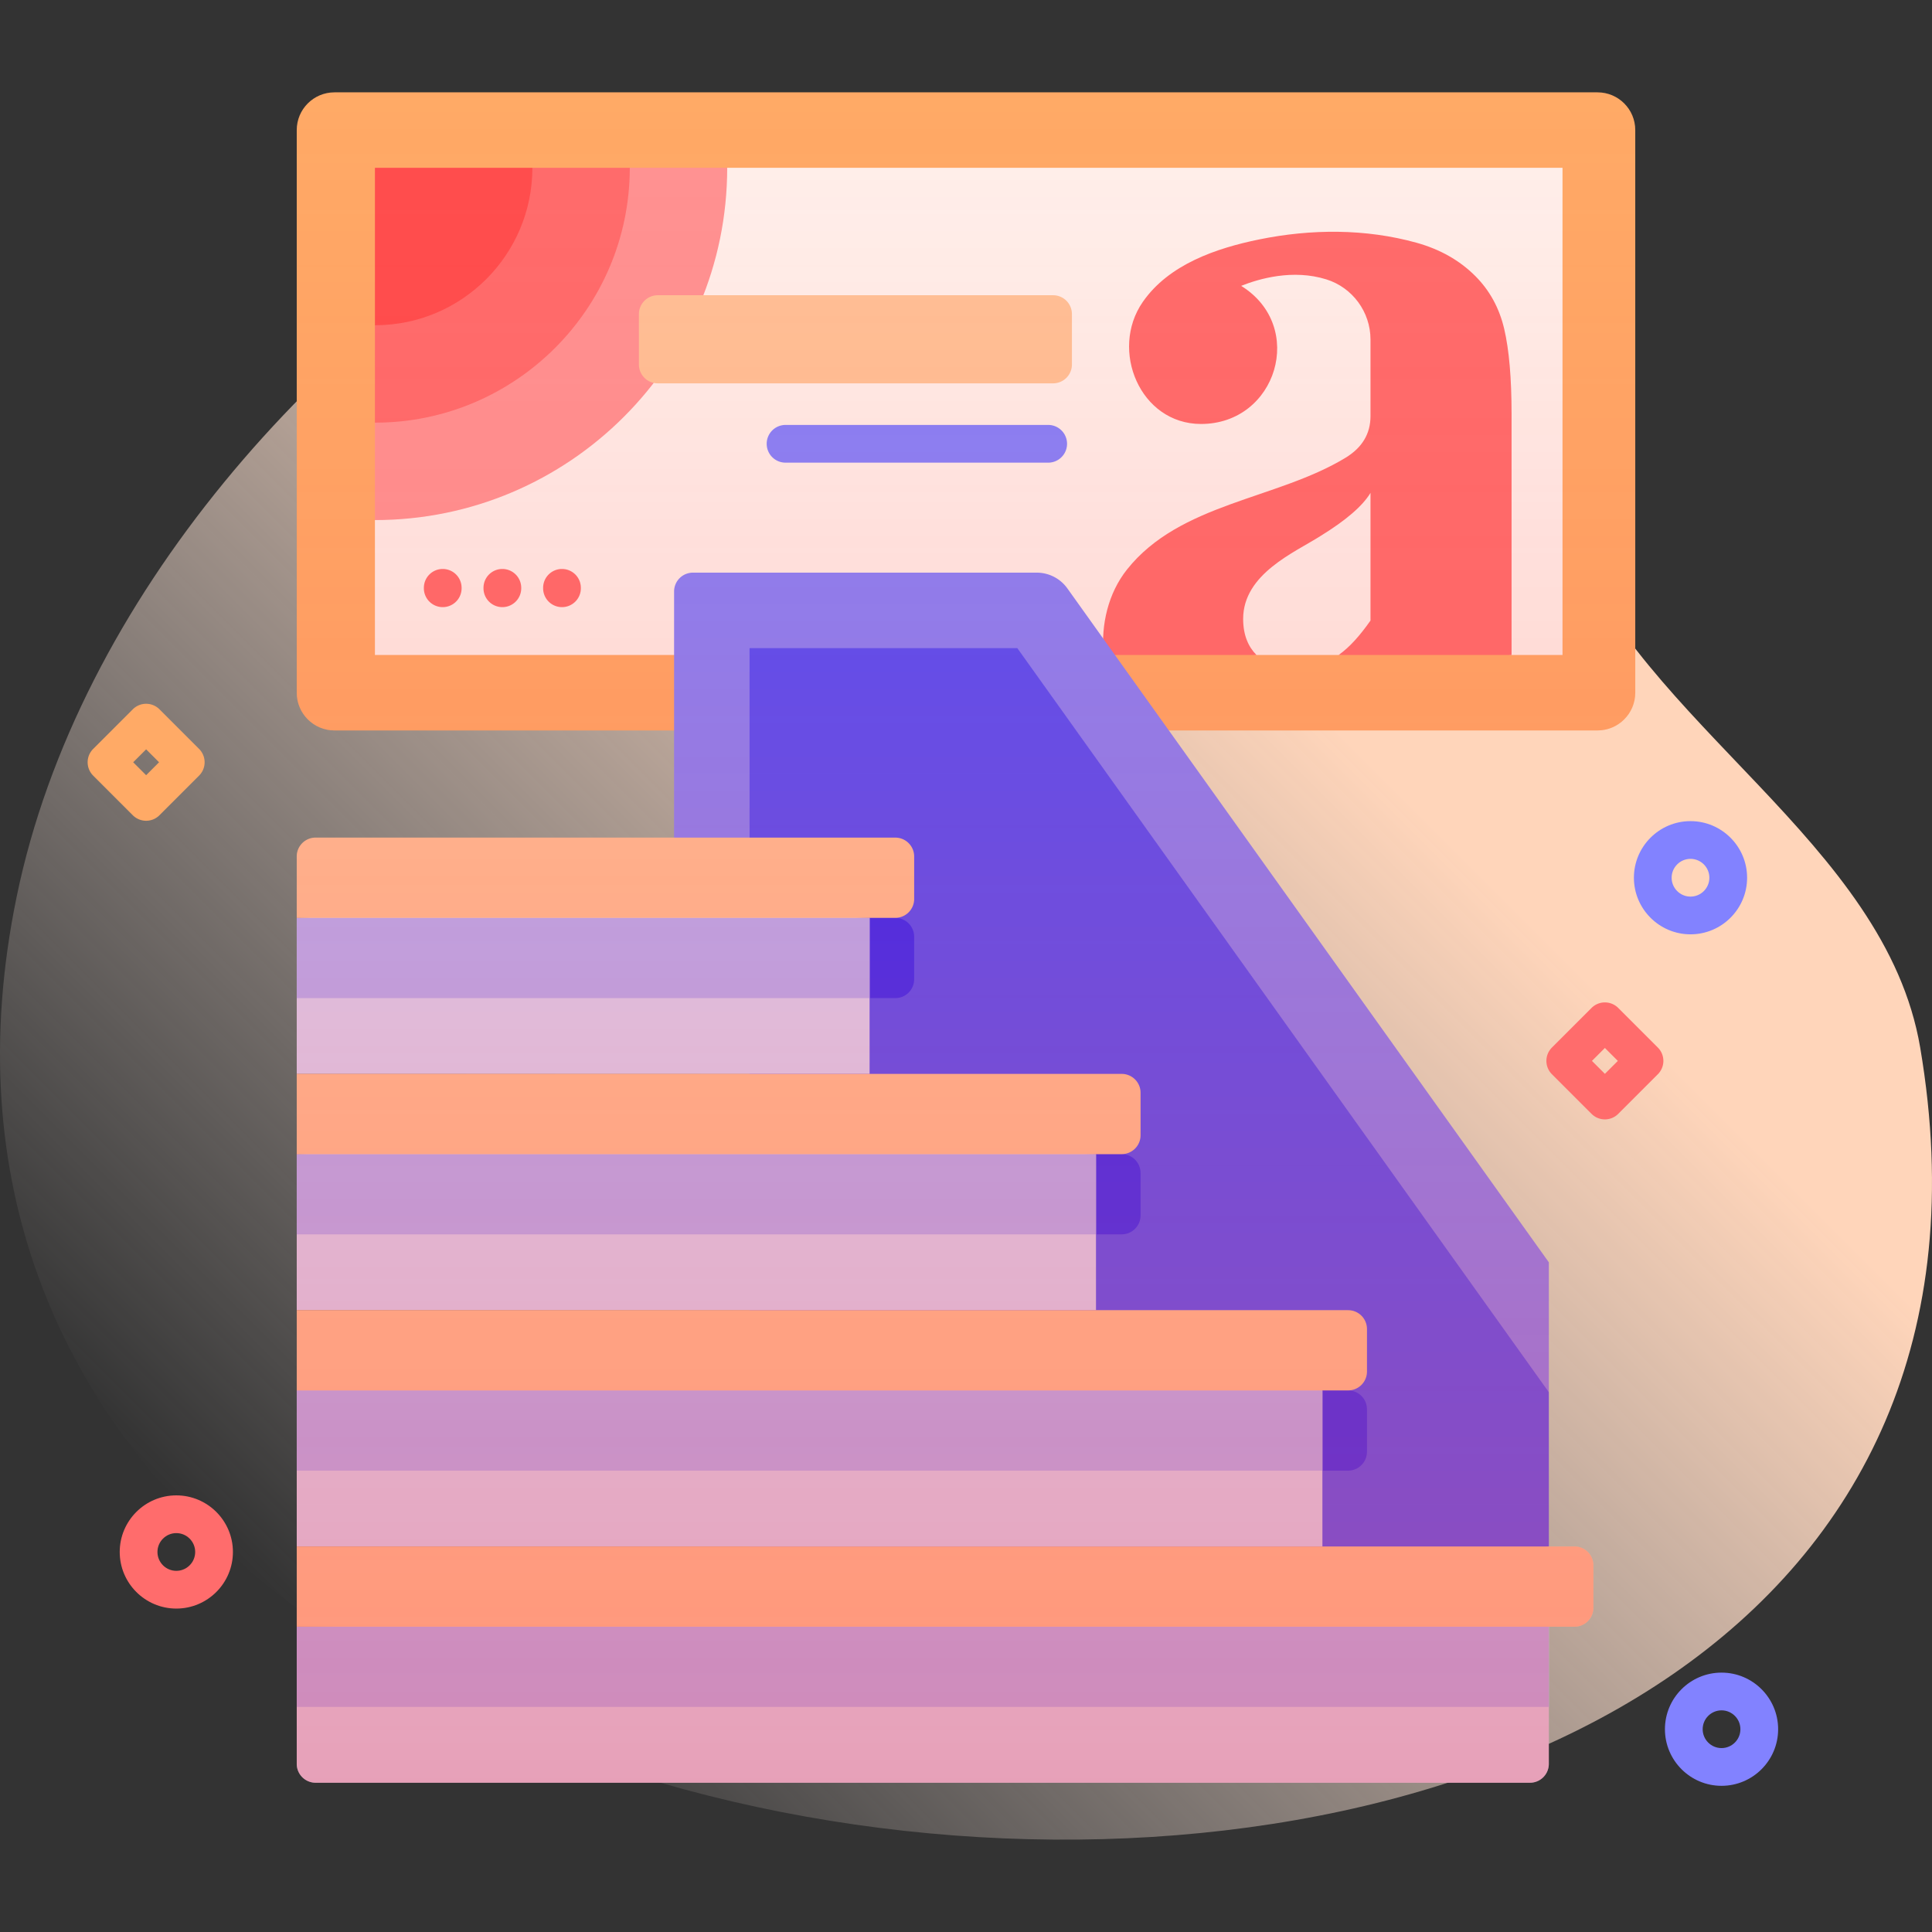 <?xml version="1.0" encoding="UTF-8"?> <svg xmlns="http://www.w3.org/2000/svg" xmlns:xlink="http://www.w3.org/1999/xlink" version="1.1" width="512" height="512" x="0" y="0" viewBox="0 0 512 512" style="enable-background:new 0 0 512 512" xml:space="preserve"><rect x="0" y="0" width="512" height="512" fill="#333333" stroke="none"/><g><linearGradient id="a" x1="93.407" x2="418.835" y1="444.658" y2="119.231" gradientUnits="userSpaceOnUse"><stop offset="0" stop-color="#fff2ed" stop-opacity="0"></stop><stop offset=".294" stop-color="#ffe9dd" stop-opacity=".373"></stop><stop offset=".787" stop-color="#ffd5ba"></stop></linearGradient><linearGradient id="b" x1="256" x2="256" y1="477.959" y2="18.476" gradientUnits="userSpaceOnUse"><stop offset="0" stop-color="#ff4d4d" stop-opacity=".4"></stop><stop offset=".146" stop-color="#ff4d4d" stop-opacity=".342"></stop><stop offset="1" stop-color="#ff4d4d" stop-opacity="0"></stop></linearGradient><path fill="url(#a)" d="M508.871 277.61c-9.25-54.529-73.642-85.232-93.683-136.488C355.33-11.967 202.544 21.73 154.454 48.306 84.609 86.904 20.688 158.772 4.425 237.595c-62.402 302.451 556.647 347.728 504.446 40.015z" opacity="1" data-original="url(#a)"></path><path fill="#ffaa66" d="M423.361 193.573H88.639c-5.523 0-10-4.477-10-10v-149.1c0-5.523 4.477-10 10-10h334.722c5.523 0 10 4.477 10 10v149.1c0 5.523-4.477 10-10 10z" opacity="1" data-original="#ffaa66"></path><path fill="#fff2ed" d="M414.08 44.469v129.1h-13.499l-20.831-3-24.981 3h-21.797l-20.722-3-19.78 3H99.36v-35.743l93.357-93.357z" opacity="1" data-original="#fff2ed"></path><path fill="#ff9393" d="M192.717 44.469c0 51.476-41.873 93.357-93.357 93.357v-25.815l67.542-67.542z" opacity="1" data-original="#ff9393"></path><path fill="#ff6c6c" d="M166.902 44.469c0 37.243-30.299 67.542-67.542 67.542V86.195l41.726-41.726z" opacity="1" data-original="#ff6c6c"></path><path fill="#ff4d4d" d="M141.086 44.469c0 23.045-18.682 41.726-41.726 41.726V44.469z" opacity="1" data-original="#ff4d4d"></path><path fill="#ff6c6c" d="M332.972 173.569c-2.088-2.092-3.524-5.162-3.524-9.549 0-11.985 13.759-17.656 20.508-21.984 6.75-4.154 11.163-7.959 13.241-11.423v33.844c-2.783 3.934-5.396 6.941-8.428 9.112h45.812v-63.807c0-9.516-.65-17.045-1.947-22.586-1.298-5.537-3.854-10.21-7.659-14.019-4.154-4.154-9.346-7.094-15.577-8.827-13.53-3.761-27.979-3.678-41.681-.882-11.377 2.322-23.969 6.604-30.879 16.588-8.821 12.745-.714 32.321 15.445 32.322 20.08.001 27.968-25.865 10.639-36.599 4.715-1.891 13.687-4.503 22.586-1.716 6.922 2.167 11.671 8.627 11.688 15.88v20.357c0 4.673-2.207 8.352-6.62 11.034-18.254 11.09-43.832 11.941-57.893 29.595-4.989 6.264-6.949 14.617-6.215 22.66z" opacity="1" data-original="#ff6c6c"></path><path fill="#8282ff" d="M183.639 151.755h91.095a10 10 0 0 1 8.137 4.187l127.58 178.591v34.409L178.639 221.976v-65.222a4.999 4.999 0 0 1 5-4.999z" opacity="1" data-original="#8282ff"></path><path fill="#4d4dff" d="M410.451 368.942v40.886l-211.81 42.524v-280.6h70.95z" opacity="1" data-original="#4d4dff"></path><g fill="#2c27ff"><path d="M362.261 373.473v11.26c0 2.76-2.24 5-5 5h-158.62v-21.26h158.62c2.76 0 5 2.24 5 5zM302.261 310.855v11.26c0 2.76-2.24 5-5 5h-98.62v-21.26h98.62c2.76 0 5 2.24 5 5z" fill="#2c27ff" opacity="1" data-original="#2c27ff"></path></g><path fill="#2c27ff" d="M242.261 248.242v11.27c0 2.76-2.24 5-5 5h-38.62v-21.27h38.62c2.76 0 5 2.24 5 5z" opacity="1" data-original="#2c27ff"></path><path fill="#d8d8ff" d="M230.451 243.242v41.35H78.641v-41.35l75.905-3z" opacity="1" data-original="#d8d8ff"></path><path fill="#b2b2ff" d="M78.641 243.242h151.81v21.27H78.641z" opacity="1" data-original="#b2b2ff"></path><path fill="#ffc498" d="M237.263 243.238H78.639v-16.262a5 5 0 0 1 5-5h153.624a5 5 0 0 1 5 5v11.262a5 5 0 0 1-5 5z" opacity="1" data-original="#ffc498"></path><path fill="#d8d8ff" d="M290.451 347.211H78.639v-41.356l105.906-3 105.906 3z" opacity="1" data-original="#d8d8ff"></path><path fill="#b2b2ff" d="M78.641 305.855h211.81v21.26H78.641z" opacity="1" data-original="#b2b2ff"></path><path fill="#ffc498" d="M297.263 305.855H78.639v-21.262h218.624a5 5 0 0 1 5 5v11.262a5 5 0 0 1-5 5z" opacity="1" data-original="#ffc498"></path><path fill="#d8d8ff" d="M350.451 368.472v41.36H78.641v-41.36l135.905-3z" opacity="1" data-original="#d8d8ff"></path><path fill="#b2b2ff" d="M78.641 368.473h271.81v21.26H78.641z" opacity="1" data-original="#b2b2ff"></path><path fill="#ffc498" d="M357.263 368.473H78.639v-21.262h278.624a5 5 0 0 1 5 5v11.262a5 5 0 0 1-5 5z" opacity="1" data-original="#ffc498"></path><path fill="#d8d8ff" d="M410.451 431.092v36.35a5 5 0 0 1-5 5H83.641a5 5 0 0 1-5-5v-36.35l165.905-3z" opacity="1" data-original="#d8d8ff"></path><path fill="#b2b2ff" d="M78.641 431.092h331.81v21.26H78.641z" opacity="1" data-original="#b2b2ff"></path><path fill="#ffc498" d="M417.263 431.09H78.639v-21.262h338.624a5 5 0 0 1 5 5v11.262a5 5 0 0 1-5 5z" opacity="1" data-original="#ffc498"></path><path fill="#8282ff" d="M277.78 122.61h-69.6a5 5 0 0 1 0-10h69.6a5 5 0 0 1 0 10z" opacity="1" data-original="#8282ff"></path><path fill="#ffc498" d="M279.073 101.593H174.318a5 5 0 0 1-5-5V83.24a5 5 0 0 1 5-5h104.755a5 5 0 0 1 5 5v13.353a5 5 0 0 1-5 5z" opacity="1" data-original="#ffc498"></path><path fill="#ff6c6c" d="M117.329 160.896a5 5 0 0 1-5-5v-.115a5 5 0 0 1 10 0v.115a5 5 0 0 1-5 5zM133.131 160.896a5 5 0 0 1-5-5v-.115a5 5 0 0 1 10 0v.115a5 5 0 0 1-5 5zM148.933 160.896a5 5 0 0 1-5-5v-.115a5 5 0 0 1 10 0v.115a5 5 0 0 1-5 5z" opacity="1" data-original="#ff6c6c"></path><path fill="url(#b)" d="M423.361 24.472H88.639c-5.523 0-10 4.477-10 10v149.1c0 5.523 4.477 10 10 10h90v28.404h-95a5 5 0 0 0-5 5l.002 240.465a5 5 0 0 0 5 5l321.81.004a5 5 0 0 0 5-5V431.09h6.812a5 5 0 0 0 5-5v-11.262a5 5 0 0 0-5-5h-6.812v-75.295l-100.698-140.96h113.608c5.523 0 10-4.477 10-10v-149.1c0-5.523-4.477-10.001-10-10.001z" opacity="1" data-original="url(#b)"></path><path fill="#ffaa66" d="M38.727 217.509a4.987 4.987 0 0 1-3.536-1.464l-10.5-10.5a5 5 0 0 1 0-7.071l10.5-10.5a5.001 5.001 0 0 1 7.071 0l10.5 10.5a5 5 0 0 1 0 7.071l-10.5 10.5a4.984 4.984 0 0 1-3.535 1.464zm-3.429-15.5 3.429 3.429 3.429-3.429-3.429-3.429z" opacity="1" data-original="#ffaa66"></path><path fill="#ff6c6c" d="M425.312 296.648a4.987 4.987 0 0 1-3.536-1.464l-10.5-10.5a5 5 0 0 1 0-7.071l10.5-10.5a5.001 5.001 0 0 1 7.071 0l10.5 10.5a5 5 0 0 1 0 7.071l-10.5 10.5a4.981 4.981 0 0 1-3.535 1.464zm-3.428-15.5 3.429 3.429 3.429-3.429-3.429-3.429z" opacity="1" data-original="#ff6c6c"></path><path fill="#8282ff" d="M456.225 473.261c-8.271 0-15-6.729-15-15s6.729-15 15-15 15 6.729 15 15-6.729 15-15 15zm0-20c-2.757 0-5 2.243-5 5s2.243 5 5 5 5-2.243 5-5-2.244-5-5-5zM448.002 247.607c-8.271 0-15-6.729-15-15s6.729-15 15-15 15 6.729 15 15-6.729 15-15 15zm0-20c-2.757 0-5 2.243-5 5s2.243 5 5 5 5-2.243 5-5-2.243-5-5-5z" opacity="1" data-original="#8282ff"></path><path fill="#ff6c6c" d="M46.727 426.289c-8.271 0-15-6.729-15-15s6.729-15 15-15 15 6.729 15 15-6.729 15-15 15zm0-20c-2.757 0-5 2.243-5 5s2.243 5 5 5 5-2.243 5-5-2.244-5-5-5z" opacity="1" data-original="#ff6c6c"></path></g></svg> 
